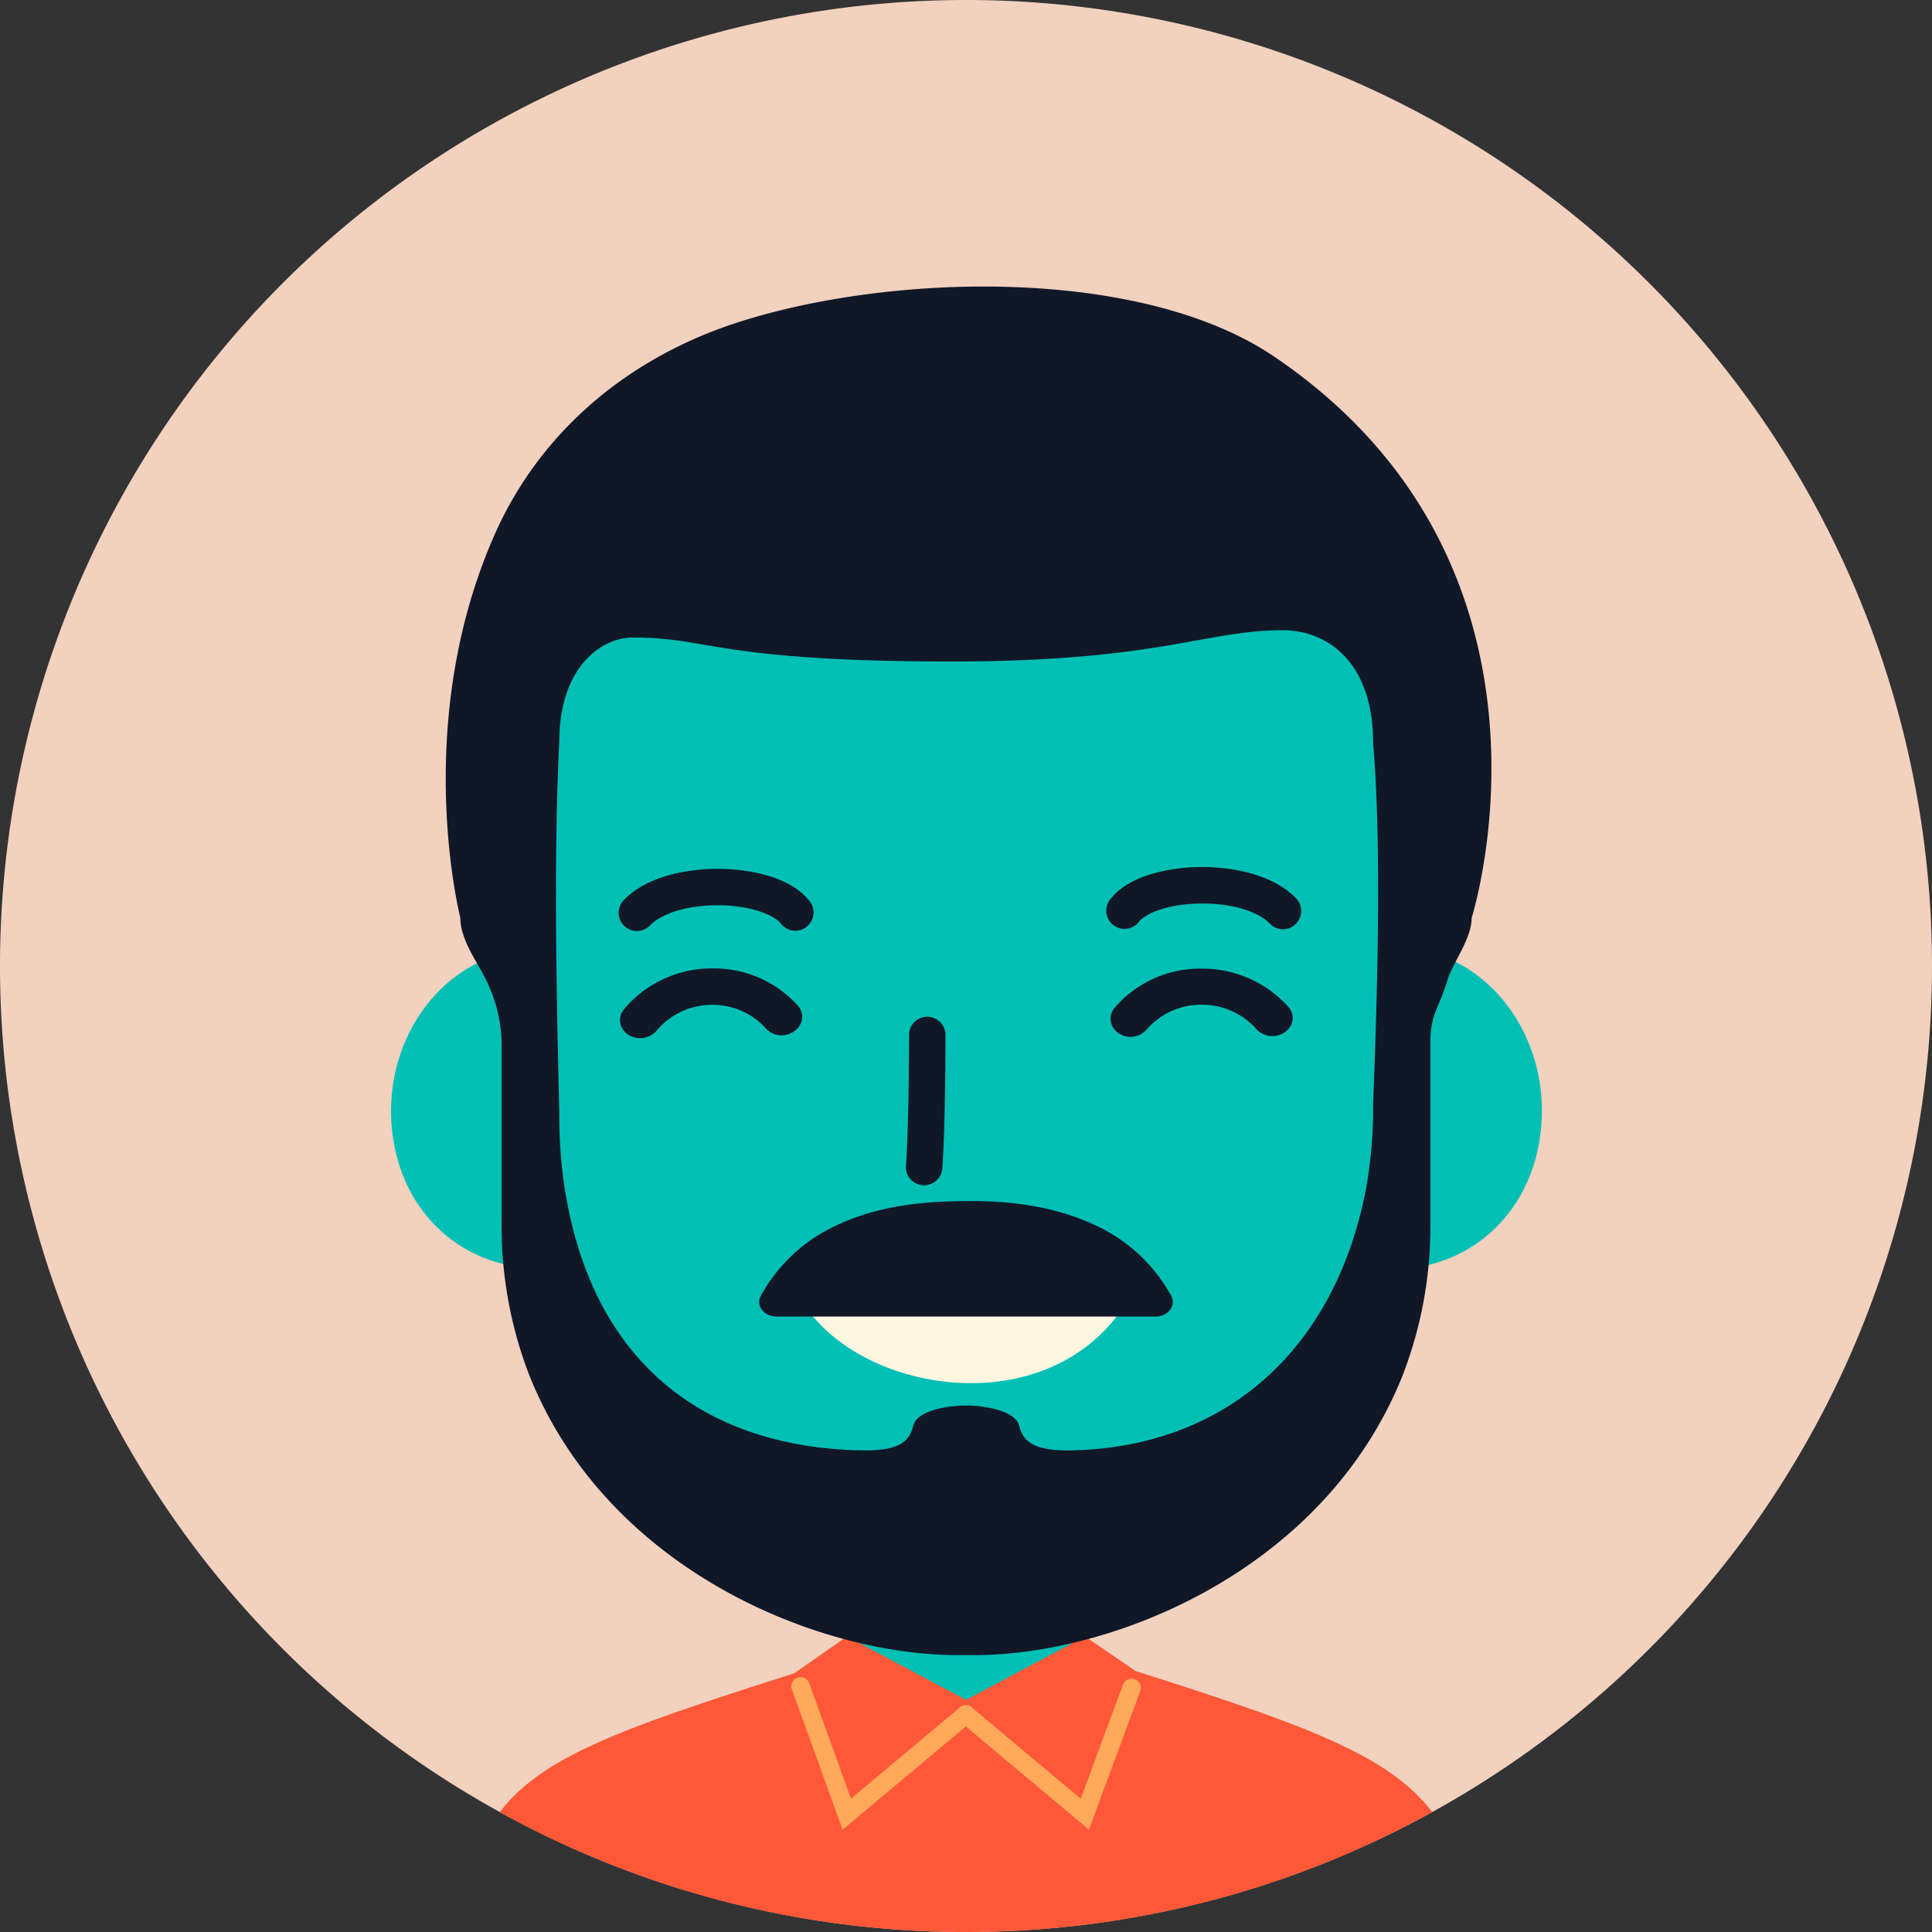 <svg xmlns="http://www.w3.org/2000/svg" viewBox="0 0 256 256"><rect x="0" y="0" width="256" height="256" fill="#333333" stroke="none"/><defs><style>.cls-2{fill:#00bfb5}.cls-4{fill:#ffa95b}.cls-6{fill:#101727}</style></defs><g id="Слой_2" data-name="Слой 2"><g id="Слой_1-2" data-name="Слой 1"><path d="M256 128A128 128 0 1 1 128 0a128 128 0 0 1 128 128Z" style="fill:#f2d1bf"/><path class="cls-2" d="M112.23 198.74h31.54v38.61h-31.54z"/><path d="M128 256a127.36 127.36 0 0 0 61.78-15.89c-5.66-7.38-16-11.3-39.29-18.68l-6.72-4.59-15.77 8.4-15.77-8.4-7 4.89c-23.23 7.37-33.44 11.11-39 18.39A127.38 127.38 0 0 0 128 256Z" style="fill:#ff5838"/><path class="cls-4" d="m111.65 242.44-6.72-18.57a1.22 1.22 0 0 1 2.3-.83l5.53 15.29 14.43-12.09a1.22 1.22 0 1 1 1.57 1.87Z"/><path class="cls-4" d="m144.29 242.44-17.1-14.33a1.21 1.21 0 0 1-.15-1.72 1.23 1.23 0 0 1 1.72-.15l14.44 12.1 5.6-15.11a1.22 1.22 0 1 1 2.29.85Z"/><path class="cls-2" d="M179.13 74.69C169.26 60.5 154.91 50 137.94 49.36h-.87v-.67s-5.9.16-10.14.33l-8.36-.33v.67h-.88c-17 .68-30.89 11.44-41.18 25.33-17 23-9.17 55.42-9.17 80 0 40.38 35.73 54.07 59.58 54.07s61.75-14 61.75-54.07c.02-24.47 7.86-54.97-9.54-80Z"/><path class="cls-2" d="M164.48 143.61c-2.11 12 5 22 15.91 24.16s21.44-4.35 23.55-16.36-5-23.49-15.91-25.64-21.44 5.83-23.55 17.84ZM87.79 143.63c2.1 11.91-1.46 21.82-12.26 24s-21.26-4.31-23.35-16.21S57.15 128.08 68 126s17.7 5.73 19.79 17.63Z"/><path d="M151.05 169.22c-9.48 21.73-41.14 15.46-46.17.16a1.67 1.67 0 0 1 1.52-2.32h43.42c1.18-.06 1.74.94 1.23 2.16Z" style="fill:#fff6e0"/><path class="cls-6" d="M145.87 162.71c-6.59-3.34-13.69-3.6-17.87-3.56s-11.28.22-17.87 3.56a21.76 21.76 0 0 0-9.32 9c-.69 1.28.42 2.74 2.06 2.74h50.26c1.64 0 2.75-1.46 2.06-2.74a21.76 21.76 0 0 0-9.32-9Z"/><path class="cls-6" d="M195 121.62s14.84-46.53-26.11-74.33c-17.64-12-50.9-11.17-71.35-4.5-14.25 4.65-25.94 14.34-32 28.05C54.41 96 61 121.62 61 121.62c0 2.82 2.14 5.73 3.07 7.58a19.74 19.74 0 0 1 2.4 8.8v23.89a54.64 54.64 0 0 0 3.68 20.37c10.35 25.87 38.39 37.05 56.72 37.05h2.26c18.33 0 46.37-11.18 56.72-37.05a54.64 54.64 0 0 0 3.68-20.37V138c0-3.59 1.23-4.64 2.25-8.08.7-2.38 3.22-5.48 3.22-8.3Zm-52.88 70.56c-4.89.11-6.51-1-7.07-3.25-.5-2-4.47-2.62-6.62-2.69h-.8c-2.15.07-6.12.65-6.62 2.69-.56 2.29-2.17 3.36-7.07 3.25-20.86-.48-36.13-11.89-39.35-36.33a65.73 65.73 0 0 1-.48-8.53c-.46-18.24-.7-35.62 0-49.1 0-9.59 5.37-13.75 9.78-13.75 10.19 0 11.25 3.18 42.19 3.18 27.38 0 33.62-4.14 43.86-4.14 6.41 0 12 4.75 12 14.8 1.05 12.64.72 29.75 0 48.13a58.6 58.6 0 0 1-1.15 12.18c-4.42 20.76-18.79 33.1-38.7 33.56Z"/><path class="cls-6" d="M122.45 157.05h-.17a2.42 2.42 0 0 1-2.24-2.58c.32-4.34.41-12.26.41-17.48a2.42 2.42 0 0 1 4.83 0c0 4.94-.08 13-.42 17.83a2.41 2.41 0 0 1-2.41 2.23ZM84.39 123.36a2.41 2.41 0 0 1-1.75-4.07c3.25-3.42 9.28-4.37 13.83-4.13 2.37.13 8.16.8 10.83 4.28a2.41 2.41 0 0 1-3.83 2.94c-.77-1-3.37-2.19-7.26-2.4-4.31-.22-8.35.83-10.07 2.64a2.46 2.46 0 0 1-1.75.74ZM170 123.13a2.36 2.36 0 0 0 1.66-.67 2.41 2.41 0 0 0 .09-3.41c-3.25-3.41-9.28-4.37-13.83-4.13-2.37.13-8.16.8-10.83 4.28a2.41 2.41 0 1 0 3.83 2.94c.77-1 3.37-2.19 7.26-2.39 4.31-.23 8.35.82 10.07 2.63a2.41 2.41 0 0 0 1.75.75ZM84.79 137.55a2.77 2.77 0 0 1-1.61-.5 2.3 2.3 0 0 1-1-1.58 2.26 2.26 0 0 1 .51-1.75 15.2 15.2 0 0 1 11.46-5.4h.33a14.91 14.91 0 0 1 11.24 4.94 2.19 2.19 0 0 1 .56 1.7 2.35 2.35 0 0 1-1 1.65 2.83 2.83 0 0 1-1.67.57 2.76 2.76 0 0 1-2.12-.9 9.5 9.5 0 0 0-7.13-3.14h-.2a9.62 9.62 0 0 0-7.16 3.43 2.85 2.85 0 0 1-2.21.98ZM149.83 137.39a2.84 2.84 0 0 1-1.66-.52 2.34 2.34 0 0 1-1-1.62 2.15 2.15 0 0 1 .51-1.69 14.89 14.89 0 0 1 11.44-5.21 15.28 15.28 0 0 1 11.6 5.08 2.2 2.2 0 0 1 .56 1.71 2.31 2.31 0 0 1-1 1.6 2.76 2.76 0 0 1-1.68.54 2.8 2.8 0 0 1-2.12-.92 9.63 9.63 0 0 0-7.27-3.23 9.51 9.51 0 0 0-7.3 3.32 2.75 2.75 0 0 1-2.1.94Z"/></g></g></svg>